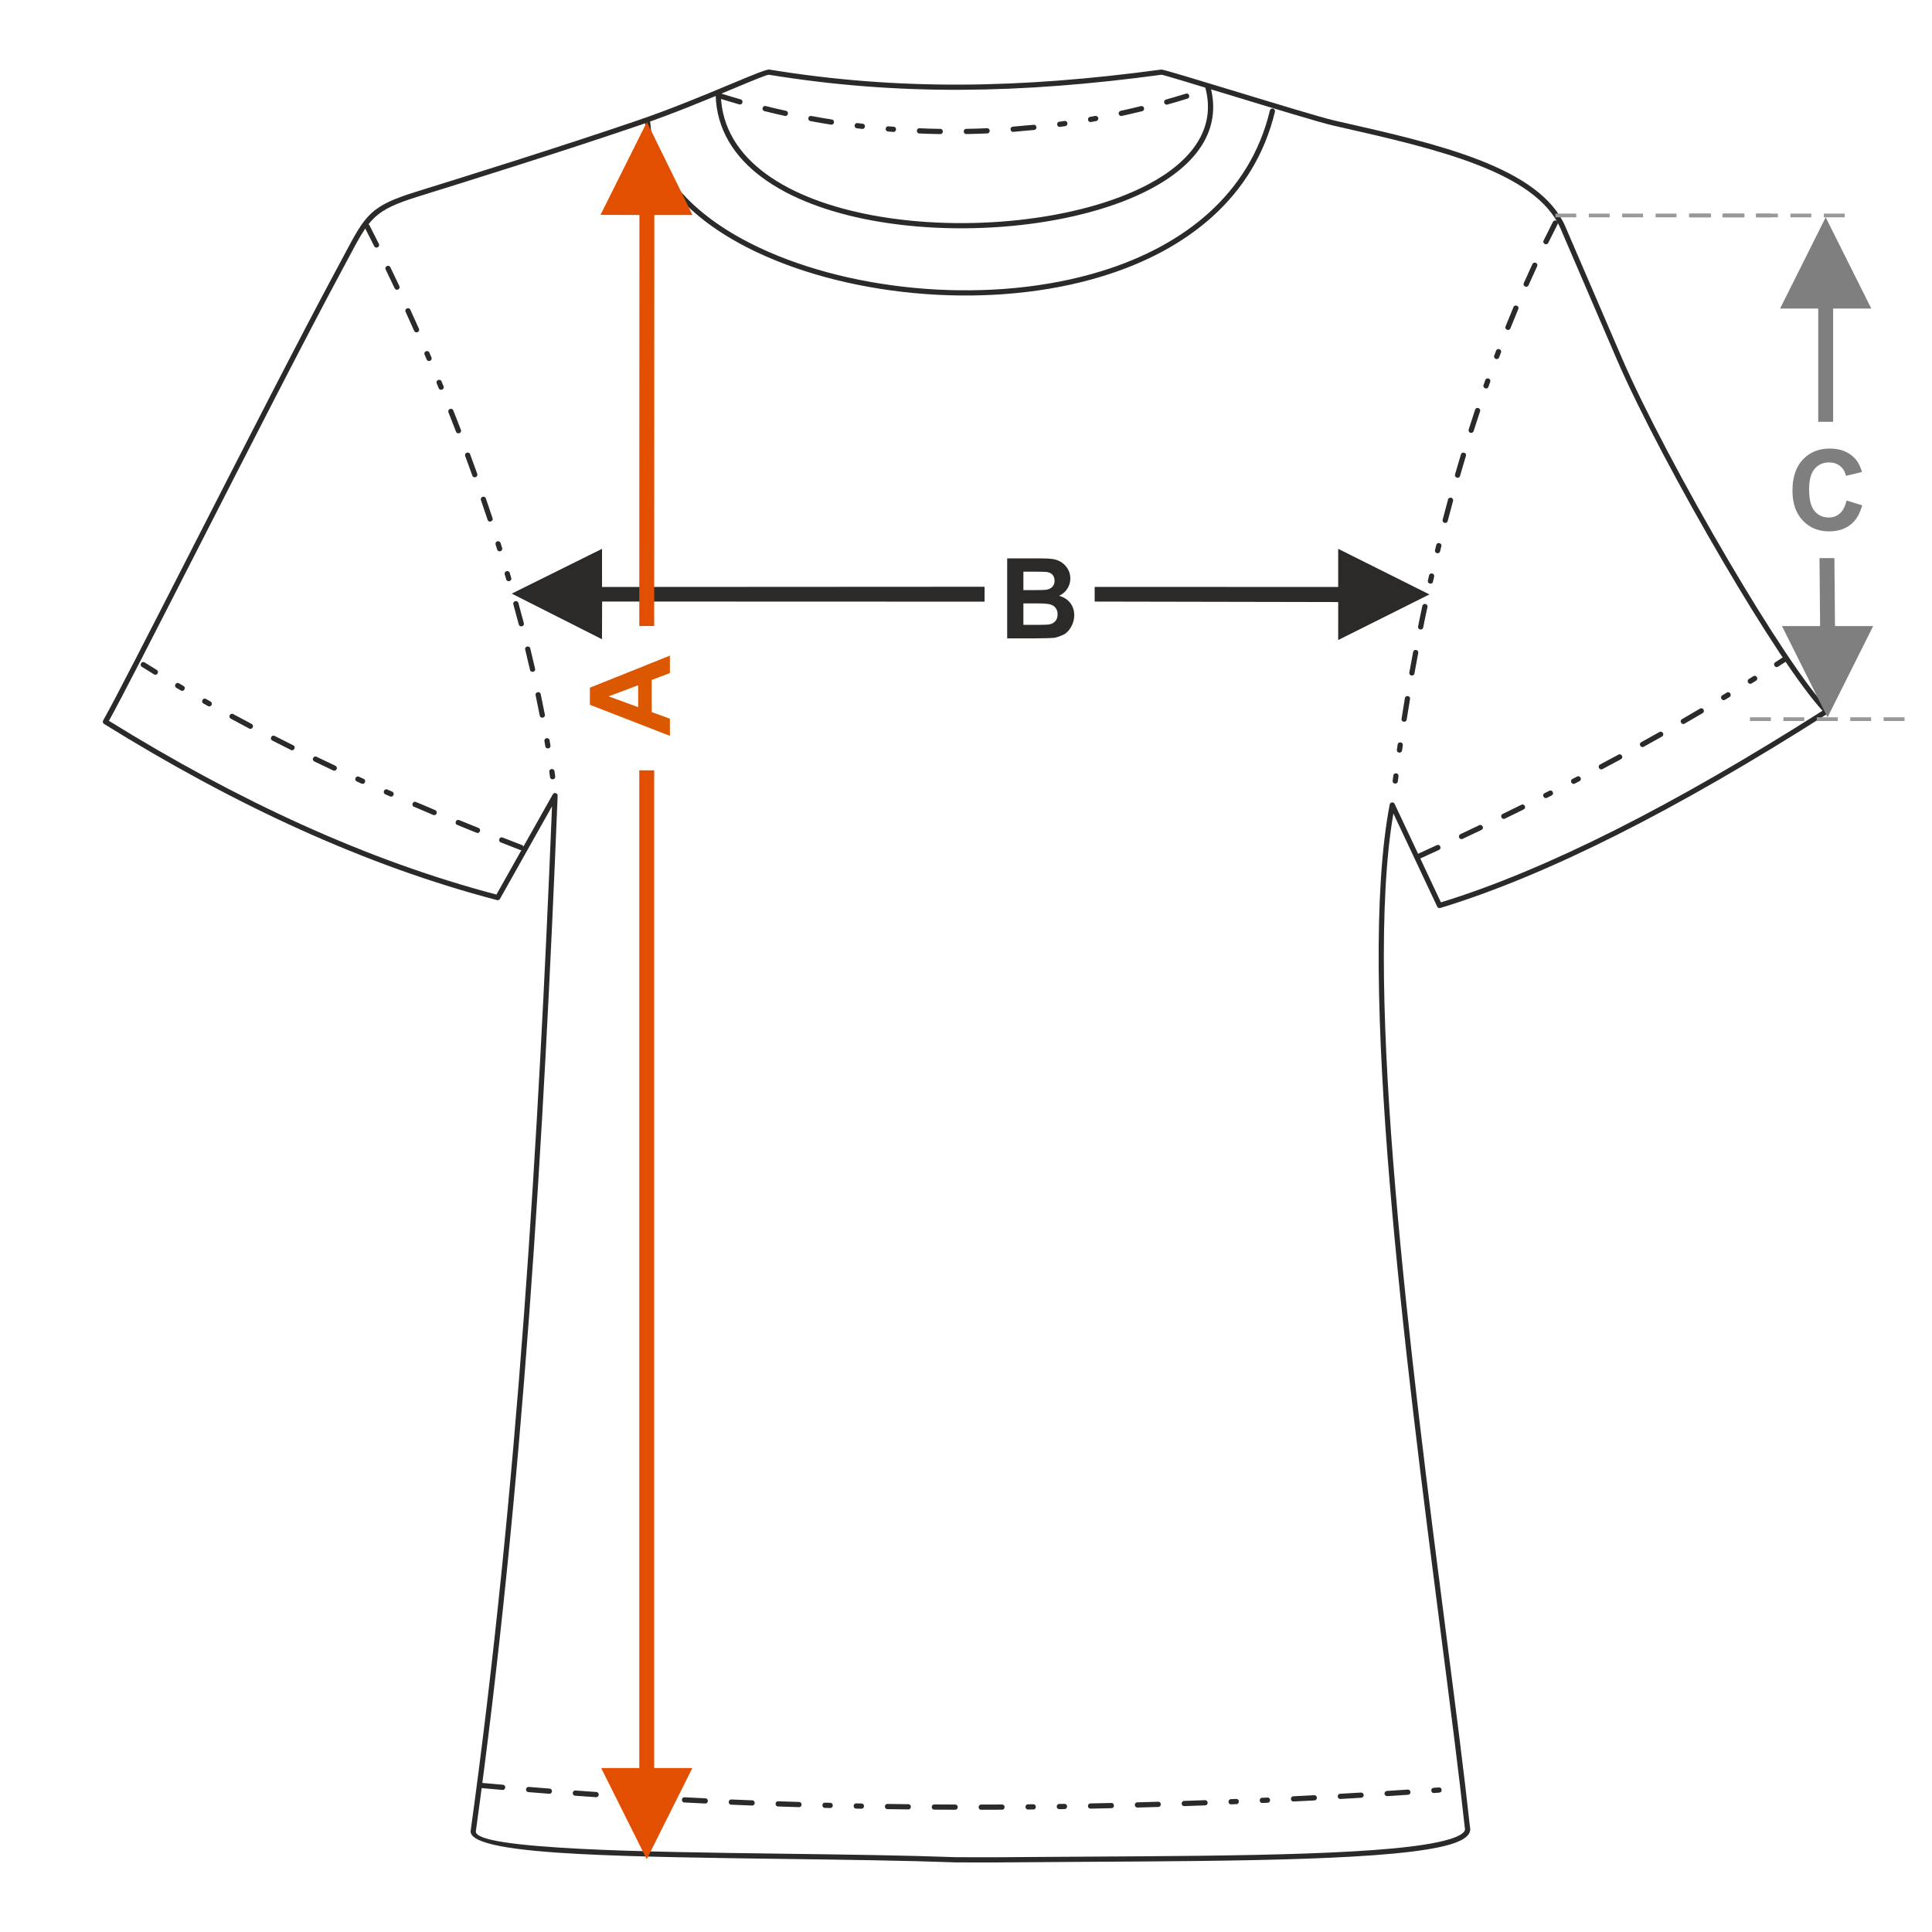 <?xml version="1.0" encoding="UTF-8"?>
<!DOCTYPE svg PUBLIC "-//W3C//DTD SVG 1.1//EN" "http://www.w3.org/Graphics/SVG/1.1/DTD/svg11.dtd">
<!-- Creator: CorelDRAW 2017 -->
<svg xmlns="http://www.w3.org/2000/svg" xml:space="preserve" width="1000px" height="1000px" version="1.1" style="shape-rendering:geometricPrecision; text-rendering:geometricPrecision; image-rendering:optimizeQuality; fill-rule:evenodd; clip-rule:evenodd"
viewBox="0 0 1000 1000"
 xmlns:xlink="http://www.w3.org/1999/xlink">
 <defs>
  <style type="text/css">
   <![CDATA[
    .fil1 {fill:none}
    .fil3 {fill:#2B2A29;fill-rule:nonzero}
    .fil0 {fill:#2B2A29;fill-rule:nonzero}
    .fil5 {fill:#7F7F7F;fill-rule:nonzero}
    .fil6 {fill:#999999;fill-rule:nonzero}
    .fil2 {fill:#DB5800;fill-rule:nonzero}
    .fil4 {fill:#E34F00;fill-rule:nonzero}
   ]]>
  </style>
 </defs>
 <g id="Ebene_x0020_1">
  <path class="fil0" d="M521.317 289.008l16.563 0c3.287,0 5.726,0.136 7.337,0.405 1.619,0.28 3.056,0.849 4.328,1.707 1.272,0.868 2.333,2.014 3.182,3.451 0.848,1.437 1.272,3.056 1.272,4.84 0,1.928 -0.52,3.712 -1.562,5.322 -1.041,1.619 -2.458,2.824 -4.242,3.634 2.517,0.742 4.444,1.996 5.804,3.77 1.35,1.774 2.025,3.856 2.025,6.256 0,1.89 -0.434,3.722 -1.311,5.505 -0.877,1.784 -2.074,3.21 -3.596,4.28 0,0 -3.385,1.717 -5.611,1.967 -1.389,0.145 -4.753,0.241 -10.085,0.28l-14.104 0 0 -41.417zm8.388 6.884l0 9.544 5.475 0c3.249,0 5.274,-0.048 6.064,-0.144 1.427,-0.164 2.555,-0.656 3.375,-1.476 0.819,-0.819 1.224,-1.889 1.224,-3.219 0,-1.282 -0.356,-2.314 -1.06,-3.115 -0.704,-0.8 -1.755,-1.282 -3.144,-1.445 -0.829,-0.097 -3.21,-0.145 -7.133,-0.145l-4.801 0zm0 16.427l0 11.107 7.751 0c3.008,0 4.926,-0.087 5.736,-0.251 1.244,-0.231 2.256,-0.781 3.036,-1.658 0.782,-0.887 1.177,-2.054 1.177,-3.528 0,-1.254 -0.299,-2.305 -0.907,-3.172 -0.597,-0.868 -1.474,-1.505 -2.612,-1.899 -1.138,-0.395 -3.615,-0.599 -7.423,-0.599l-6.758 0z"/>
  <rect class="fil1" x="-0.001" y="-0.001" width="1000.002" height="1000.002"/>
  <polygon class="fil0" points="692.644,303.815 566.599,303.782 566.599,311.371 692.656,311.619 692.644,331.288 739.859,307.672 692.644,284.071 "/>
  <polygon class="fil0" points="264.877,307.254 311.615,284.071 311.615,303.815 509.615,303.705 509.615,311.417 311.654,311.35 311.589,330.87 "/>
  <path class="fil2" d="M346.743 339.347l0 9.034 -9.428 3.576 0 16.611 9.428 3.442 0 8.869 -41.417 -16.08 0 -8.86 41.417 -16.592zm-16.428 15.329l-15.329 5.755 15.329 5.592 0 -11.347z"/>
  <path class="fil3" d="M514.436 961.316c15.191,-0.14 30.781,-0.226 46.367,-0.313 81.299,-0.447 162.599,-0.898 189.252,-8.97 5.854,-1.773 8.81,-3.739 8.142,-5.943 -0.031,-0.108 -0.051,-0.216 -0.056,-0.323 -2.904,-26.963 -7.314,-61.147 -12.25,-99.437 -18.291,-141.834 -43.831,-339.875 -26.582,-429.927 0.139,-0.729 0.844,-1.207 1.573,-1.068 0.467,0.088 0.832,0.411 0.997,0.821l23.94 50.907c27.187,-8.358 57.314,-20.92 90.241,-37.491 33.014,-16.615 68.824,-37.252 107.284,-61.709 -11.572,-12.502 -31.233,-42.691 -51.024,-76.369 -21.947,-37.344 -44.077,-79.007 -55.511,-105.587l-29.067 -67.578c-12.693,-29.508 -64.856,-41.349 -114.345,-52.579l-3.486 -0.792c-6.434,-1.463 -31.462,-9.081 -53.375,-15.751 -18.13,-5.518 -34.12,-10.383 -35.283,-10.52 -36.588,4.945 -70.727,7.67 -104.07,7.797 -33.336,0.126 -65.866,-2.347 -99.244,-7.795 -1.417,0.113 -8.251,2.968 -17.971,7.03 -13.126,5.487 -31.443,13.143 -49.501,19.298 -20.103,6.852 -42.196,14.037 -62.519,20.519 -20.536,6.55 -38.778,12.235 -51.561,16.211 -22.914,7.128 -25.12,11.275 -36,31.758 -1.009,1.899 -2.112,3.974 -3.572,6.683 -18.471,34.267 -48.576,93.238 -74.344,143.715 -21.369,41.857 -39.757,77.874 -46.099,89.199 33.427,20.712 66.853,38.792 100.271,53.89 33.449,15.113 66.888,27.239 100.309,36.033l29.168 -51.867c0.363,-0.648 1.184,-0.879 1.832,-0.516 0.478,0.267 0.729,0.785 0.682,1.299 -3.586,88.892 -8.081,178.832 -14.72,268.525 -6.644,89.745 -15.442,179.325 -27.63,267.488 -0.133,4.677 21.71,7.317 53.953,8.988 29.699,1.54 67.96,2.05 106.218,2.56 31.139,0.414 62.281,0.829 88.756,1.794l19.225 0.02zm46.378 2.372c-15.564,0.085 -31.132,0.172 -46.329,0.312l-19.37 -0.019c-26.512,-0.967 -57.603,-1.382 -88.692,-1.794 -38.327,-0.511 -76.659,-1.021 -106.322,-2.56 -33.653,-1.746 -56.477,-5.063 -56.501,-11.684l0.009 -0.277c12.183,-88.101 20.976,-177.652 27.62,-267.389 6.508,-87.913 10.951,-175.934 14.496,-262.926l-26.935 47.895c-0.293,0.519 -0.908,0.798 -1.511,0.642 -33.926,-8.86 -67.842,-21.127 -101.742,-36.442 -33.897,-15.315 -67.795,-33.683 -101.685,-54.738 -0.612,-0.379 -0.816,-1.181 -0.457,-1.811 5.622,-9.799 24.55,-46.876 46.676,-90.215 25.74,-50.423 55.814,-109.335 74.376,-143.768l3.561 -6.672c11.312,-21.295 13.603,-25.605 37.579,-33.063 13.06,-4.062 31.631,-9.849 51.55,-16.202 20.132,-6.422 42.143,-13.582 62.467,-20.509 17.974,-6.126 36.241,-13.762 49.333,-19.234 9.977,-4.17 17,-7.102 18.964,-7.229 0.113,-0.01 0.229,-0.008 0.345,0.011 33.285,5.439 65.711,7.908 98.937,7.782 33.23,-0.125 67.285,-2.849 103.814,-7.788l0.147 -0.01c1.12,-0.029 17.526,4.965 36.17,10.639 21.852,6.651 46.81,14.249 53.187,15.697l3.487 0.792c50.143,11.379 102.998,23.378 116.229,54.138l29.067 67.577c11.408,26.523 33.475,68.067 55.351,105.293 20.353,34.633 40.527,65.516 51.77,77.047l0.168 0.215c0.398,0.625 0.214,1.456 -0.411,1.855 -39.078,24.901 -75.425,45.877 -108.891,62.72 -33.474,16.847 -64.1,29.576 -91.732,37.981 -0.642,0.224 -1.362,-0.071 -1.656,-0.699l-22.678 -48.22c-15.658,91.468 9.357,285.439 27.349,424.958 4.95,38.385 9.372,72.66 12.256,99.436 1.099,3.929 -2.539,6.93 -9.977,9.183 -26.994,8.175 -108.508,8.627 -190.019,9.076z"/>
  <path class="fil3" d="M373.066 48.351c-1.917,-0.478 -2.339,2.189 -0.806,2.573 3.443,1.078 6.89,2.106 10.358,3.1 1.838,0.46 2.353,-2.187 0.745,-2.589 -3.447,-0.989 -6.874,-2.013 -10.297,-3.084zm241.557 2.703c1.549,-0.388 1.106,-3.052 -0.794,-2.577 -3.429,1.057 -6.856,2.056 -10.305,3.042 -1.636,0.409 -1.087,3.049 0.723,2.595 3.47,-0.955 6.937,-2 10.376,-3.06zm-23.45 6.502c1.74,-0.435 1.068,-3.046 -0.641,-2.619 -3.481,0.852 -6.967,1.662 -10.469,2.428 -1.824,0.456 -1.052,3.04 0.573,2.634 3.523,-0.775 7.033,-1.585 10.537,-2.443zm-23.791 5.106c1.752,-0.438 1.288,-2.872 -0.488,-2.651l-2.642 0.478c-1.598,0.199 -1.462,2.896 0.467,2.655l2.663 -0.482zm-16.015 2.622c1.697,-0.211 1.446,-2.896 -0.378,-2.667l-2.66 0.373c-1.727,0.216 -1.439,2.898 0.361,2.672l2.677 -0.378zm-16.098 1.992c1.831,-0.23 1.415,-2.892 -0.278,-2.681 -3.525,0.234 -7.152,0.685 -10.702,0.966 -1.922,0.239 -1.399,2.887 0.206,2.686 3.574,-0.281 7.226,-0.735 10.774,-0.971zm-24.272 1.787c1.635,0 1.805,-2.693 -0.114,-2.693 -3.579,0.153 -7.159,0.268 -10.74,0.328 -1.726,0 -1.787,2.696 0.04,2.696 3.605,-0.06 7.211,-0.177 10.814,-0.331zm-24.333 0.338c1.833,0 1.766,-2.695 0.045,-2.695 -3.571,-0.051 -7.171,-0.148 -10.739,-0.315 -1.928,0 -1.747,2.693 -0.12,2.693 3.593,0.164 7.215,0.267 10.814,0.317zm-24.311 -1.121c1.607,0.201 2.128,-2.447 0.208,-2.687 -0.891,-0.068 -1.787,-0.153 -2.676,-0.212 -1.633,-0.204 -2.121,2.448 -0.229,2.685 0.892,0.087 1.801,0.147 2.697,0.214zm-16.152 -1.559c1.745,0.218 2.1,-2.454 0.32,-2.677l-2.67 -0.322c-1.761,-0.22 -2.096,2.454 -0.333,2.675l2.683 0.324zm-16.074 -2.21c1.876,0.235 2.075,-2.456 0.425,-2.661 -3.536,-0.555 -7.072,-1.166 -10.591,-1.822 -1.783,-0.222 -2.24,2.215 -0.493,2.652 3.545,0.654 7.097,1.273 10.659,1.831zm-23.912 -4.525c1.639,0.409 2.393,-2.18 0.586,-2.632 -3.5,-0.772 -6.984,-1.594 -10.463,-2.456 -1.723,-0.431 -2.377,2.183 -0.653,2.615 3.499,0.871 7.008,1.697 10.53,2.473z"/>
  <path class="fil3" d="M249.563 922.829c-1.652,-0.207 -2.118,2.45 -0.244,2.685 3.581,0.324 7.163,0.648 10.745,0.954 1.638,0.204 2.12,-2.449 0.233,-2.685 -3.578,-0.306 -7.156,-0.63 -10.734,-0.954zm495.384 5.036c1.943,-0.242 1.394,-2.887 -0.189,-2.689l-2.689 0.19c-1.943,0.243 -1.395,2.888 0.189,2.689l2.689 -0.19zm-16.14 1.11c1.956,-0.244 1.393,-2.885 -0.178,-2.689l-10.756 0.703c-1.773,0.222 -1.637,2.689 0.171,2.689l10.763 -0.703zm-24.219 1.538c1.792,-0.224 1.631,-2.691 -0.162,-2.691l-10.759 0.631c-1.586,0 -1.816,2.692 0.155,2.692l10.766 -0.632zm-24.229 1.377c1.598,0 1.813,-2.692 -0.144,-2.692l-10.762 0.561c-1.608,0 -1.809,2.69 0.135,2.69l10.771 -0.559zm-24.238 1.214c1.625,0 1.807,-2.694 -0.123,-2.694l-2.692 0.125c-1.625,0 -1.807,2.694 0.123,2.694l2.692 -0.125zm-16.162 0.716c1.637,0 1.804,-2.693 -0.112,-2.693l-2.693 0.112c-1.64,0 -1.804,2.693 0.111,2.693l2.694 -0.112zm-16.167 0.641c1.653,0 1.801,-2.693 -0.099,-2.693l-10.772 0.384c-1.662,0 -1.798,2.693 0.092,2.693l10.779 -0.384zm-24.254 0.816c1.676,0 1.795,-2.694 -0.08,-2.694 -3.591,0.106 -7.184,0.193 -10.773,0.306 -1.69,0 -1.794,2.696 0.07,2.696l10.783 -0.308zm-24.26 0.642c1.7,0 1.792,-2.695 -0.061,-2.695l-10.775 0.226c-1.714,0 -1.789,2.695 0.051,2.695l10.785 -0.226zm-24.266 0.458c1.728,0 1.786,-2.695 -0.039,-2.695l-2.695 0.039c-1.728,0 -1.786,2.695 0.038,2.695l2.696 -0.039zm-16.178 0.204c1.744,0 1.783,-2.695 -0.026,-2.695l-2.695 0.025c-1.744,0 -1.783,2.695 0.026,2.695l2.695 -0.025zm-16.178 0.121c1.761,0 1.779,-2.696 -0.013,-2.696l-10.778 0.035c-1.767,0 -1.776,2.695 0.005,2.695l10.786 -0.034zm-24.269 0.022c1.783,0 1.773,-2.695 0.007,-2.695 -3.59,-0.009 -7.185,-0.017 -10.776,-0.051 -1.801,0 -1.771,2.695 -0.019,2.695 3.595,0.034 7.193,0.041 10.788,0.051zm-24.271 -0.17c1.815,0 1.77,-2.695 0.03,-2.695 -3.591,-0.039 -7.184,-0.08 -10.775,-0.139 -1.827,0 -1.767,2.696 -0.04,2.696 3.594,0.059 7.19,0.099 10.785,0.138zm-24.266 -0.367c1.843,0 1.763,-2.695 0.052,-2.695l-2.693 -0.054c-1.845,0 -1.763,2.697 -0.055,2.697l2.696 0.052zm-16.176 -0.355c1.861,0 1.76,-2.696 0.068,-2.696l-2.694 -0.068c-1.865,0 -1.761,2.696 -0.07,2.696l2.696 0.068zm-16.174 -0.447c1.879,0 1.755,-2.693 0.083,-2.693l-10.773 -0.348c-1.89,0 -1.753,2.693 -0.09,2.693l10.78 0.348zm-24.257 -0.84c1.909,0 1.751,-2.694 0.106,-2.694 -3.582,-0.135 -7.189,-0.254 -10.767,-0.439 -1.922,0 -1.748,2.693 -0.116,2.693 3.584,0.18 7.189,0.304 10.777,0.44zm-24.247 -1.047c1.938,0 1.746,-2.694 0.129,-2.694 -3.587,-0.165 -7.176,-0.346 -10.763,-0.532 -1.952,0 -1.743,2.692 -0.14,2.692 3.59,0.186 7.183,0.369 10.774,0.534zm-24.238 -1.262c1.968,0 1.74,-2.69 0.153,-2.69l-2.69 -0.153c-1.971,0 -1.739,2.69 -0.155,2.69l2.692 0.153zm-16.152 -0.959c1.805,0 1.946,-2.467 0.169,-2.689l-2.689 -0.17c-1.809,0 -1.945,2.468 -0.171,2.69l2.691 0.169zm-16.146 -1.054c1.577,0.197 2.133,-2.446 0.185,-2.69l-10.751 -0.758c-1.591,-0.199 -2.131,2.448 -0.195,2.689l10.761 0.759zm-24.208 -1.767c1.611,0.201 2.127,-2.447 0.211,-2.688l-10.743 -0.855c-1.624,-0.203 -2.124,2.449 -0.22,2.687l10.752 0.856z"/>
  <path class="fil3" d="M733.911 441.95c-1.559,0.669 -0.581,3.181 1.12,2.451l9.802 -4.504c1.545,-0.662 0.589,-3.185 -1.132,-2.447l-9.79 4.5zm190.149 -99.301c1.378,-0.787 0.241,-3.237 -1.469,-2.26l-3.715 2.404c-1.39,0.794 -0.237,3.235 1.458,2.266l3.726 -2.41zm-15.114 9.646c1.425,-0.813 0.229,-3.232 -1.431,-2.283l-2.283 1.427c-1.431,0.818 -0.228,3.233 1.426,2.288l2.288 -1.432zm-13.778 8.506c1.465,-0.837 0.221,-3.23 -1.399,-2.305l-2.303 1.397c-1.47,0.84 -0.22,3.229 1.394,2.307l2.308 -1.399zm-13.893 8.313c1.502,-0.858 0.211,-3.224 -1.368,-2.321 -3.1,1.811 -6.192,3.632 -9.302,5.426 -1.528,0.873 -0.211,3.226 1.347,2.335 3.115,-1.803 6.216,-3.624 9.323,-5.44zm-21.04 12.128c1.562,-0.893 0.202,-3.22 -1.322,-2.35 -3.131,1.758 -6.263,3.512 -9.405,5.253 -1.582,0.904 -0.196,3.215 1.304,2.358 3.15,-1.739 6.286,-3.5 9.423,-5.261zm-21.259 11.733c1.61,-0.92 0.192,-3.213 -1.282,-2.37 -3.154,1.714 -6.327,3.394 -9.494,5.086 -1.634,0.934 -0.188,3.21 1.263,2.381 3.176,-1.688 6.353,-3.38 9.513,-5.097zm-21.456 11.367c1.66,-0.949 0.184,-3.208 -1.242,-2.393l-2.39 1.241c-1.664,0.95 -0.183,3.205 1.237,2.393l2.395 -1.241zm-14.404 7.385c1.691,-0.966 0.179,-3.202 -1.216,-2.405l-2.403 1.215c-1.696,0.969 -0.178,3.201 1.211,2.407l2.408 -1.217zm-14.475 7.239c1.715,-0.98 0.175,-3.198 -1.195,-2.415 -3.216,1.591 -6.442,3.179 -9.672,4.743 -1.737,0.992 -0.172,3.195 1.178,2.423 3.237,-1.566 6.466,-3.156 9.689,-4.751zm-21.838 10.606c1.756,-1.003 0.168,-3.191 -1.162,-2.431 -3.236,1.546 -6.509,3.049 -9.734,4.615 -1.631,0.931 -0.429,3.113 1.146,2.438 3.253,-1.533 6.504,-3.07 9.75,-4.622z"/>
  <path class="fil3" d="M269.245 439.942c1.7,0.637 2.601,-1.903 0.972,-2.515 -3.35,-1.292 -6.694,-2.601 -10.036,-3.913 -1.72,-0.646 -2.591,1.908 -0.988,2.509l10.052 3.919zm-194.376 -97.067c-1.659,-0.948 -2.857,1.471 -1.43,2.286l6.277 3.888c1.633,0.933 2.862,-1.468 1.409,-2.298 -2.09,-1.282 -4.178,-2.572 -6.256,-3.876zm17.782 10.818c-1.585,-0.905 -2.87,1.463 -1.371,2.32l2.327 1.371c1.576,0.9 2.868,-1.465 1.362,-2.326l-2.318 -1.365zm13.976 8.087c-1.529,-0.873 -2.881,1.458 -1.327,2.346l2.35 1.327c1.52,0.87 2.883,-1.456 1.319,-2.349l-2.342 -1.324zm14.12 7.836c-1.479,-0.847 -2.891,1.451 -1.286,2.368 3.164,1.717 6.335,3.415 9.515,5.101 1.448,0.827 2.895,-1.447 1.26,-2.381 -3.17,-1.687 -6.333,-3.376 -9.489,-5.088zm21.43 11.3c-1.411,-0.806 -2.904,1.441 -1.229,2.398 3.207,1.635 6.416,3.259 9.636,4.869 1.379,0.788 2.908,-1.436 1.203,-2.411 -3.208,-1.611 -6.412,-3.227 -9.61,-4.856zm21.69 10.788c-1.341,-0.767 -2.916,1.43 -1.171,2.428 3.241,1.565 6.493,3.102 9.74,4.652 1.578,0.676 2.778,-1.508 1.149,-2.438 -3.246,-1.532 -6.485,-3.081 -9.718,-4.642zm21.925 10.318c-1.702,-0.729 -2.68,1.783 -1.121,2.451l2.454 1.121c1.7,0.728 2.678,-1.784 1.116,-2.453l-2.449 -1.119zm14.73 6.637c-1.785,-0.67 -2.618,1.809 -1.091,2.464l2.469 1.089c1.776,0.667 2.618,-1.807 1.085,-2.466l-2.463 -1.087zm14.811 6.455c-1.809,-0.678 -2.581,1.907 -1.062,2.476 3.307,1.324 6.638,2.832 9.934,4.218 1.786,0.67 2.585,-1.907 1.044,-2.485 -3.29,-1.385 -6.614,-2.888 -9.916,-4.209zm22.352 9.37c-1.756,-0.659 -2.59,1.906 -1.021,2.494l9.997 4.059c1.738,0.652 2.594,-1.905 1.006,-2.5l-9.982 -4.053z"/>
  <path class="fil3" d="M191.22 116.587c-0.957,-1.674 -3.204,-0.181 -2.398,1.229 1.633,3.195 3.257,6.397 4.859,9.609 0.974,1.704 3.2,0.178 2.411,-1.206 -1.605,-3.22 -3.233,-6.428 -4.872,-9.632zm93.478 285.646c0.213,1.705 2.898,1.443 2.67,-0.373l-0.378 -2.677c-0.211,-1.69 -2.897,-1.443 -2.668,0.388 0.141,0.879 0.254,1.778 0.376,2.662zm-2.446 -15.947c0.203,1.62 2.895,1.456 2.658,-0.448 -0.149,-0.888 -0.291,-1.781 -0.454,-2.665 -0.201,-1.602 -2.897,-1.46 -2.656,0.463l0.452 2.65zm-2.878 -15.879c0.473,1.893 3.032,1.038 2.644,-0.516 -0.687,-3.535 -1.403,-7.063 -2.146,-10.586 -0.461,-1.845 -3.039,-1.048 -2.638,0.555 0.743,3.509 1.456,7.026 2.14,10.547zm-5.039 -23.68c0.444,1.779 3.043,1.059 2.625,-0.608 -0.808,-3.51 -1.652,-7.008 -2.502,-10.507 -0.433,-1.734 -3.046,-1.068 -2.617,0.644 0.869,3.476 1.689,6.979 2.494,10.471zm-5.813 -23.509c0.42,1.676 3.049,1.081 2.607,-0.688 -0.917,-3.481 -1.858,-6.955 -2.818,-10.426 -0.411,-1.637 -3.049,-1.081 -2.599,0.722 0.962,3.456 1.897,6.923 2.81,10.392zm-6.501 -23.332c0.398,1.59 3.049,1.096 2.585,-0.76l-0.765 -2.59c-0.395,-1.578 -3.052,-1.099 -2.583,0.771 0.265,0.853 0.511,1.721 0.763,2.579zm-4.688 -15.452c0.382,1.529 3.049,1.109 2.57,-0.808l-0.809 -2.575c-0.613,-1.636 -3.016,-0.97 -2.57,0.815l0.809 2.568zm-4.955 -15.371c0.668,1.781 3.137,0.695 2.558,-0.852 -1.132,-3.415 -2.284,-6.824 -3.452,-10.227 -0.656,-1.75 -3.14,-0.701 -2.549,0.876 1.163,3.396 2.313,6.796 3.443,10.203zm-7.901 -22.902c0.64,1.706 3.143,0.708 2.536,-0.91 -1.212,-3.389 -2.448,-6.768 -3.695,-10.144 -0.628,-1.675 -3.146,-0.714 -2.528,0.937 1.247,3.366 2.478,6.737 3.687,10.117zm-8.44 -22.709c0.611,1.63 3.151,0.726 2.515,-0.971 -1.293,-3.358 -2.604,-6.707 -3.926,-10.055 -0.6,-1.599 -3.153,-0.73 -2.507,0.994 1.322,3.339 2.629,6.681 3.918,10.032zm-8.954 -22.514c0.586,1.563 3.153,0.736 2.491,-1.025l-1.028 -2.495c-0.583,-1.555 -3.153,-0.738 -2.489,1.032l1.026 2.488zm-6.247 -14.896c0.57,1.519 3.155,0.747 2.476,-1.061l-1.064 -2.481c-0.566,-1.509 -3.157,-0.749 -2.474,1.07l1.062 2.472zm-6.467 -14.8c0.65,1.517 3.135,0.697 2.462,-1.1 -1.461,-3.288 -2.946,-6.566 -4.442,-9.839 -0.667,-1.558 -3.183,-0.587 -2.451,1.122 1.498,3.263 2.973,6.537 4.431,9.817zm-10.102 -22.022c0.927,1.621 3.117,0.433 2.436,-1.154 -1.538,-3.253 -3.088,-6.5 -4.657,-9.738 -0.995,-1.74 -3.195,-0.171 -2.426,1.175 1.573,3.226 3.113,6.473 4.647,9.717z"/>
  <path class="fil3" d="M806.2 116.07c0.806,-1.41 -1.44,-2.903 -2.398,-1.229 -1.639,3.207 -3.257,6.425 -4.836,9.662 -0.777,1.36 1.433,2.914 2.42,1.187 1.571,-3.223 3.185,-6.425 4.814,-9.62zm-85.363 288.022c-0.223,1.781 2.455,2.092 2.672,0.349l0.35 -2.67c0.224,-1.79 -2.455,-2.091 -2.672,-0.355l-0.35 2.676zm2.192 -16.042c-0.228,1.83 2.457,2.076 2.668,0.384l0.385 -2.664c0.229,-1.835 -2.456,-2.078 -2.667,-0.391l-0.386 2.671zm2.409 -16.011c-0.234,1.873 2.454,2.075 2.662,0.422 0.56,-3.546 1.131,-7.09 1.726,-10.631 0.238,-1.903 -2.456,-2.07 -2.66,-0.445 -0.593,3.548 -1.166,7.1 -1.728,10.654zm4.029 -23.949c-0.241,1.94 2.455,2.062 2.654,0.475 0.63,-3.534 1.283,-7.064 1.95,-10.59 0.225,-1.8 -2.217,-2.231 -2.649,-0.501 -0.667,3.536 -1.322,7.074 -1.955,10.616zm4.542 -23.859c-0.394,1.575 2.175,2.406 2.643,0.533 0.657,-3.507 1.441,-7.05 2.183,-10.545 0.402,-1.608 -2.177,-2.397 -2.636,-0.559 -0.748,3.5 -1.531,7.059 -2.19,10.571zm5.074 -23.753c-0.412,1.648 2.18,2.393 2.63,0.593l0.596 -2.624c0.415,-1.661 -2.181,-2.388 -2.628,-0.602l-0.598 2.633zm3.69 -15.768c-0.425,1.7 2.183,2.38 2.619,0.635l0.638 -2.614c0.429,-1.713 -2.185,-2.379 -2.617,-0.646l-0.64 2.625zm3.944 -15.708c-0.44,1.76 2.187,2.365 2.609,0.68 0.904,-3.474 1.83,-6.94 2.767,-10.404 0.449,-1.794 -2.188,-2.361 -2.6,-0.711 -0.948,3.472 -1.868,6.952 -2.776,10.435zm6.416 -23.43c-0.459,1.838 2.187,2.353 2.589,0.745 0.971,-3.447 2.008,-6.897 3.042,-10.325 0.47,-1.881 -2.19,-2.347 -2.581,-0.779 -1.035,3.442 -2.076,6.899 -3.05,10.359zm7.043 -23.253c-0.446,1.785 1.956,2.451 2.569,0.818 1.08,-3.417 2.188,-6.839 3.329,-10.235 0.581,-1.549 -1.889,-2.632 -2.557,-0.853 -1.129,3.418 -2.255,6.837 -3.341,10.27zm7.709 -23.044c-0.601,1.601 1.895,2.622 2.542,0.896l0.897 -2.538c0.605,-1.611 -1.896,-2.621 -2.54,-0.904l-0.899 2.546zm5.531 -15.227c-0.627,1.67 1.9,2.607 2.521,0.95l0.95 -2.517c0.632,-1.685 -1.903,-2.604 -2.52,-0.962l-0.951 2.529zm5.858 -15.107c-0.651,1.738 1.905,2.594 2.501,1.006 1.331,-3.331 2.694,-6.651 4.079,-9.959 0.668,-1.784 -1.907,-2.585 -2.485,-1.042 -1.391,3.32 -2.758,6.652 -4.095,9.995zm9.436 -22.4c-0.672,1.791 1.81,2.616 2.462,1.095 1.451,-3.278 2.927,-6.549 4.436,-9.803 0.739,-1.726 -1.785,-2.676 -2.445,-1.135 -1.511,3.27 -2.995,6.549 -4.453,9.843z"/>
  <path class="fil3" d="M370.414 49.081c-0.017,-0.741 0.57,-1.357 1.311,-1.374 0.741,-0.017 1.357,0.569 1.374,1.31 0.917,34.236 35.428,54.415 78.599,62.433 24.083,4.473 50.851,5.156 76.037,2.382 25.149,-2.77 48.697,-8.984 66.385,-18.307 22.569,-11.896 35.52,-28.867 29.745,-50.162 -0.195,-0.717 0.23,-1.458 0.948,-1.653 0.717,-0.193 1.457,0.231 1.652,0.948 6.173,22.762 -7.386,40.751 -31.093,53.247 -17.992,9.483 -41.876,15.797 -67.341,18.601 -25.43,2.8 -52.47,2.108 -76.818,-2.414 -44.366,-8.24 -79.841,-29.223 -80.799,-65.011z"/>
  <path class="fil3" d="M657.295 57.182c0.171,-0.72 0.895,-1.165 1.615,-0.994 0.721,0.171 1.166,0.896 0.995,1.616 -10.639,44.402 -45.54,71.643 -88.798,85.037 -28.665,8.876 -61.005,11.666 -92.353,9.336 -31.353,-2.329 -61.749,-9.784 -86.516,-21.393 -33.277,-15.596 -56.442,-38.726 -58.331,-67.081 -0.049,-0.741 0.512,-1.382 1.253,-1.431 0.741,-0.049 1.383,0.512 1.432,1.253 1.816,27.266 24.369,49.634 56.783,64.827 24.467,11.468 54.529,18.835 85.567,21.14 31.046,2.307 63.045,-0.448 91.376,-9.219 42.401,-13.129 76.592,-39.757 86.977,-83.091z"/>
  <polygon class="fil4" points="330.968,111.272 330.895,324.025 338.608,324.025 338.681,111.272 358.44,111.272 334.824,63.17 310.82,111.206 "/>
  <polygon class="fil4" points="334.751,962.337 311.151,915.121 330.895,915.121 330.895,398.712 338.608,398.712 338.608,915.121 358.367,915.121 "/>
  <polygon class="fil5" points="941.113,159.701 941.113,218.317 948.826,218.317 948.826,159.701 968.585,159.701 944.969,112.484 921.369,159.701 "/>
  <path class="fil5" d="M955.77 259.069l8.098 2.487c-1.243,4.56 -3.316,7.944 -6.208,10.162 -2.892,2.208 -6.556,3.316 -11,3.316 -5.505,0 -10.026,-1.88 -13.574,-5.64 -3.538,-3.76 -5.312,-8.898 -5.312,-15.425 0,-6.893 1.783,-12.254 5.341,-16.071 3.557,-3.818 8.242,-5.727 14.046,-5.727 5.071,0 9.188,1.504 12.35,4.503 1.89,1.774 3.297,4.319 4.242,7.644l-8.272 1.967c-0.491,-2.14 -1.513,-3.837 -3.065,-5.08 -1.563,-1.244 -3.452,-1.861 -5.67,-1.861 -3.074,0 -5.572,1.099 -7.481,3.307 -1.918,2.198 -2.872,5.765 -2.872,10.701 0,5.226 0.944,8.956 2.824,11.174 1.89,2.226 4.339,3.335 7.356,3.335 2.227,0 4.146,-0.704 5.746,-2.12 1.601,-1.418 2.757,-3.635 3.451,-6.672z"/>
  <polygon class="fil5" points="945.935,371.265 922.335,324.049 942.079,324.049 941.77,288.881 949.483,288.881 949.792,324.049 969.551,324.049 "/>
  <path class="fil6" d="M954.82 110.556l0 1.928 -10.811 0 0 -1.928 10.811 0zm-17.296 0l0 1.928 -10.812 0 0 -1.928 10.812 0zm-17.298 0l0 1.928 -10.811 0 0 -1.928 10.811 0zm-17.298 0l0 1.928 -10.811 0 0 -1.928 10.811 0zm-17.297 0l0 1.928 -10.812 0 0 -1.928 10.812 0z"/>
  <path class="fil6" d="M985.783 371.265l0 1.929 -10.811 0 0 -1.929 10.811 0zm-17.296 0l0 1.929 -10.811 0 0 -1.929 10.811 0zm-17.298 0l0 1.929 -10.811 0 0 -1.929 10.811 0zm-17.298 0l0 1.929 -10.811 0 0 -1.929 10.811 0zm-17.297 0l0 1.929 -10.811 0 0 -1.929 10.811 0z"/>
  <path class="fil6" d="M916.77 110.556l-7.938 0 0 1.928 7.938 0 0 -1.928zm-14.424 0l0 1.928 -10.812 0 0 -1.928 10.812 0zm-17.298 0l0 1.928 -10.811 0 0 -1.928 10.811 0zm-17.297 0l0 1.928 -10.811 0 0 -1.928 10.811 0zm-17.298 0l0 1.928 -10.811 0 0 -1.928 10.811 0zm-17.297 0l0 1.928 -10.811 0 0 -1.928 10.811 0zm-17.298 0l0 1.928 -10.811 0 0 -1.928 10.811 0z"/>
 </g>
</svg>
